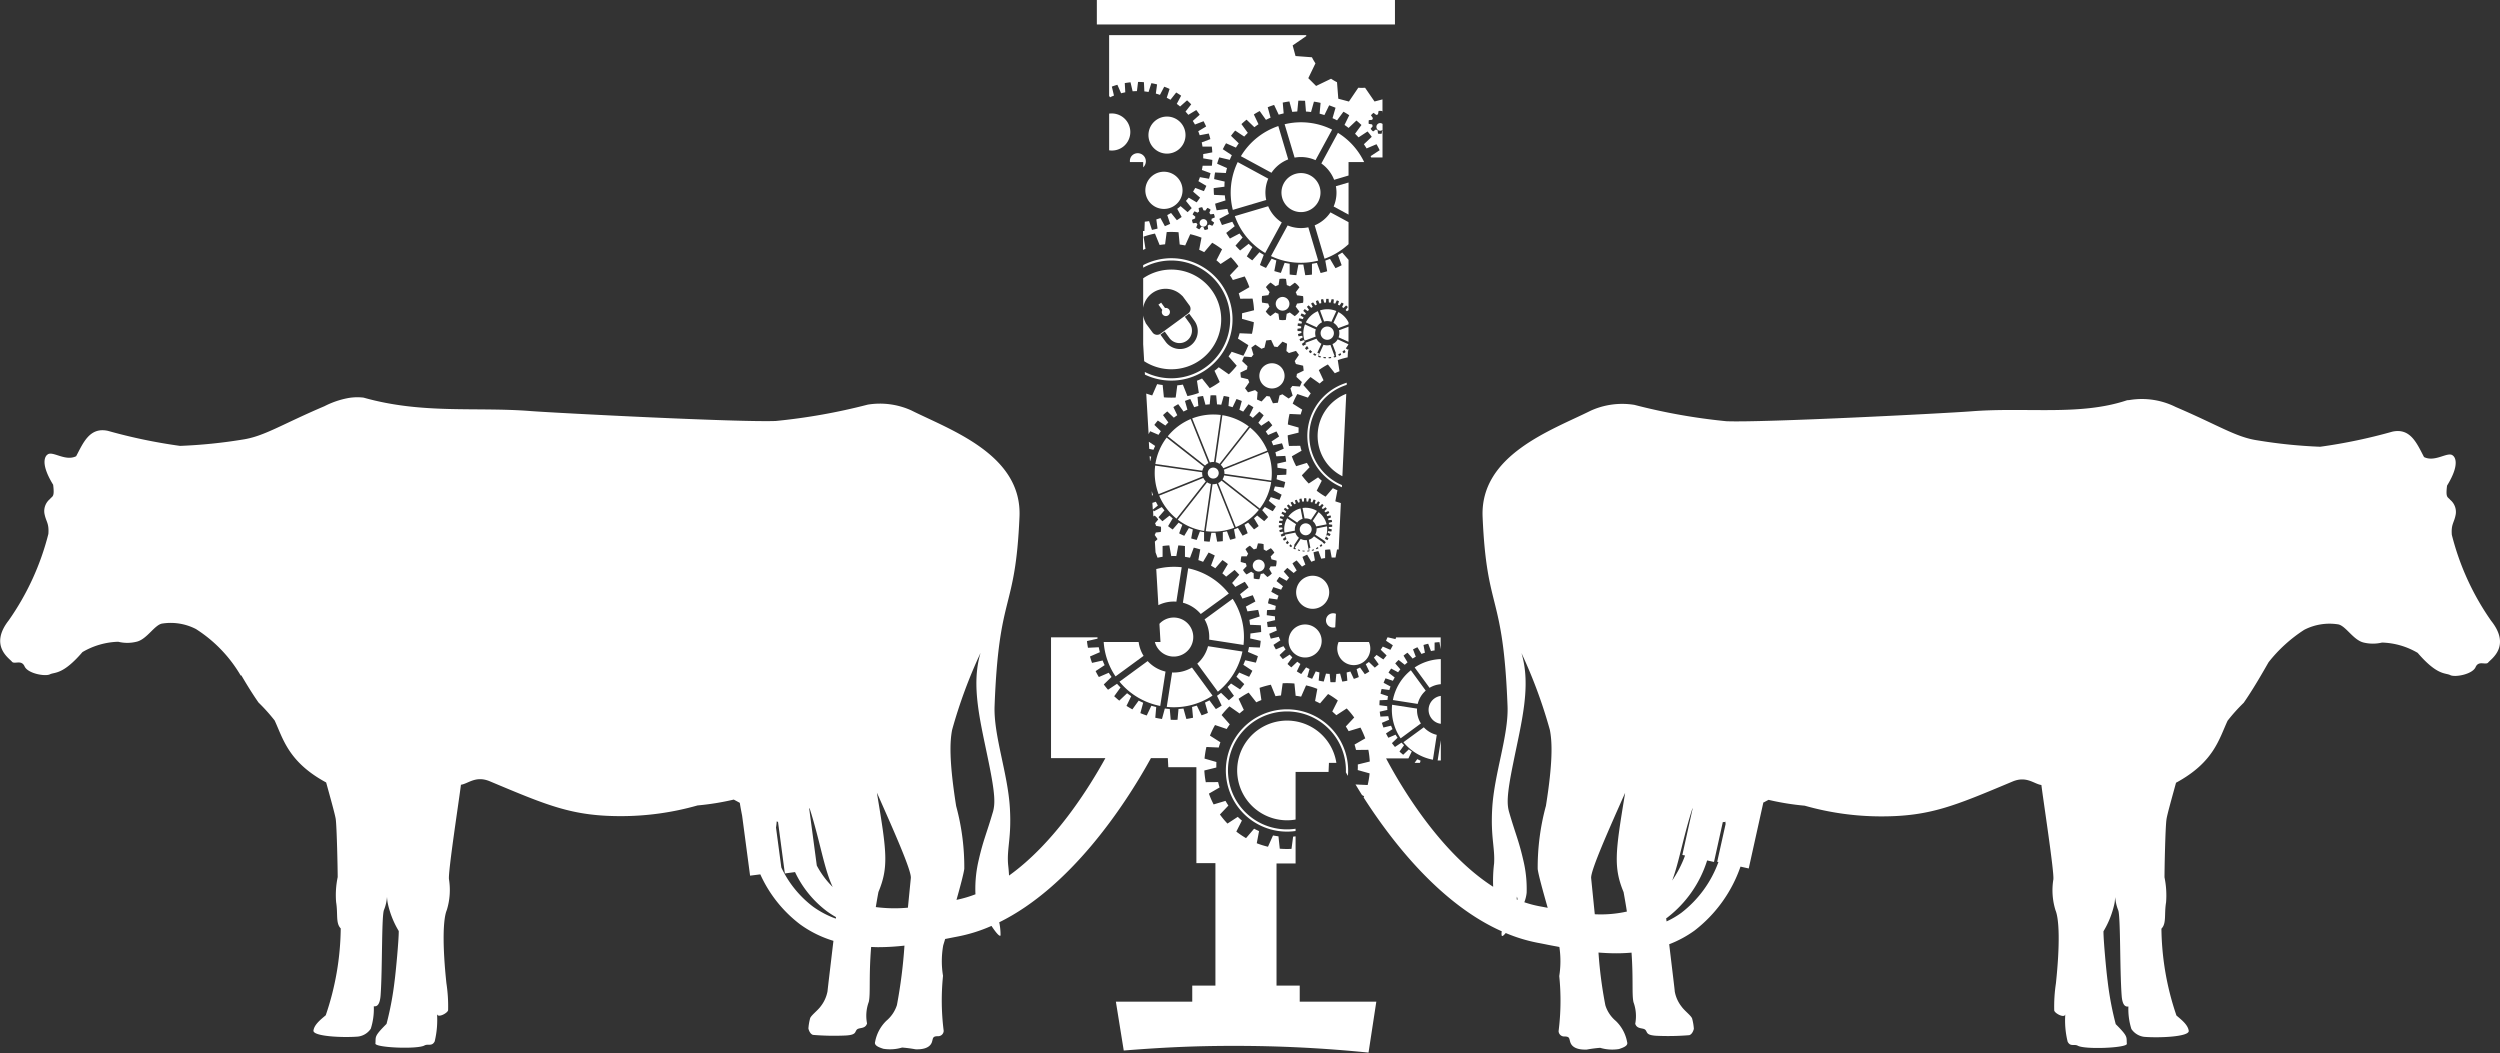 <svg id="logo5" xmlns="http://www.w3.org/2000/svg" width="202.41" height="85.256" viewBox="0 0 202.41 85.256">
  <rect x="0" y="0" width="202.41" height="85.256" fill="#333333" stroke="none"/>
  <g id="Group_61" data-name="Group 61" transform="translate(0 0)">
    <rect id="Rectangle_33" data-name="Rectangle 33" width="24.136" height="1.981" transform="translate(88.805)" fill="#fff"/>
    <path id="Path_856" data-name="Path 856" d="M1135.574,181.006l-.013-.007c-.03.036-.059.071-.083.106l.085.1Z" transform="translate(-1026.409 -152.75)" fill="#fff"/>
    <path id="Path_857" data-name="Path 857" d="M1135.09,180.3l-.874-.4a.9.9,0,0,1-.418.384l.338.9a1.94,1.94,0,0,0,.954-.886" transform="translate(-1025.913 -152.426)" fill="#fff"/>
    <path id="Path_858" data-name="Path 858" d="M1124.891,192.839l-3.569,1.433a.839.839,0,0,1,.042.333l3.8.546a4.788,4.788,0,0,0-.276-2.313" transform="translate(-1022.232 -156.242)" fill="#fff"/>
    <path id="Path_859" data-name="Path 859" d="M1134.1,184.879a4.494,4.494,0,0,0-.392,8.465l0-.176a4.328,4.328,0,0,1,.381-8.112Z" transform="translate(-1025.059 -153.894)" fill="#fff"/>
    <path id="Path_860" data-name="Path 860" d="M1130.545,179.506l.9-.333a.952.952,0,0,1,.013-.584l-.876-.4a1.906,1.906,0,0,0-.035,1.316" transform="translate(-1024.923 -151.921)" fill="#fff"/>
    <path id="Path_861" data-name="Path 861" d="M1131.579,181.111l.4-.875a.971.971,0,0,1-.4-.411l-.9.336a1.959,1.959,0,0,0,.9.95" transform="translate(-1024.992 -152.403)" fill="#fff"/>
    <path id="Path_862" data-name="Path 862" d="M1130.738,177.572l.878.4a.96.96,0,0,1,.43-.408l-.338-.9a1.944,1.944,0,0,0-.969.908" transform="translate(-1025.01 -151.471)" fill="#fff"/>
    <path id="Path_863" data-name="Path 863" d="M1133.49,181.43l-.333-.9a.949.949,0,0,1-.566-.011l-.4.874a1.915,1.915,0,0,0,1.3.042" transform="translate(-1025.438 -152.606)" fill="#fff"/>
    <path id="Path_864" data-name="Path 864" d="M1121.557,200.042l-1.432-3.57a.9.9,0,0,1-.333.047l-.549,3.8a4.78,4.78,0,0,0,2.315-.278" transform="translate(-1021.619 -157.314)" fill="#fff"/>
    <path id="Path_865" data-name="Path 865" d="M1120.266,195.344a.443.443,0,1,0-.7-.546.443.443,0,0,0,.7.546" transform="translate(-1021.687 -156.769)" fill="#fff"/>
    <path id="Path_866" data-name="Path 866" d="M1143.387,219.551l-1.2-1.646a4.073,4.073,0,0,0-1.456,2.41l2.01.314a2.094,2.094,0,0,1,.65-1.078" transform="translate(-1027.957 -163.637)" fill="#fff"/>
    <path id="Path_867" data-name="Path 867" d="M1113.892,197.249a4.747,4.747,0,0,0,1.4,1.863l2.374-3.02a.945.945,0,0,1-.2-.274Z" transform="translate(-1020.04 -157.121)" fill="#fff"/>
    <path id="Path_868" data-name="Path 868" d="M1123.958,198.49l-3.021-2.37a.889.889,0,0,1-.274.2l1.431,3.568a4.7,4.7,0,0,0,1.865-1.4" transform="translate(-1022.038 -157.21)" fill="#fff"/>
    <path id="Path_869" data-name="Path 869" d="M1125.106,196.071l-3.808-.542a.946.946,0,0,1-.129.312l3.018,2.372a4.693,4.693,0,0,0,.919-2.142" transform="translate(-1022.187 -157.036)" fill="#fff"/>
    <path id="Path_870" data-name="Path 870" d="M1118.712,196.451a.867.867,0,0,1-.31-.135l-2.376,3.024a4.727,4.727,0,0,0,2.139.917Z" transform="translate(-1020.67 -157.268)" fill="#fff"/>
    <path id="Path_871" data-name="Path 871" d="M1144.642,225.065a2.069,2.069,0,0,1-1.048-.612l-1.651,1.206a4.086,4.086,0,0,0,2.388,1.42Z" transform="translate(-1028.316 -165.568)" fill="#fff"/>
    <path id="Path_872" data-name="Path 872" d="M1110.733,158.675a.636.636,0,0,0-.2.558h1.071v.427s.006,0,.011-.007a.658.658,0,0,0-.881-.977" transform="translate(-1019.047 -146.114)" fill="#fff"/>
    <path id="Path_873" data-name="Path 873" d="M1141.323,224.586l1.642-1.208a2.048,2.048,0,0,1-.313-1.2l-2.019-.312a4.125,4.125,0,0,0,.69,2.717" transform="translate(-1027.923 -164.806)" fill="#fff"/>
    <path id="Path_874" data-name="Path 874" d="M1143.657,228.41l.053-.173c-.093-.039-.18-.079-.27-.125l-.216.3Z" transform="translate(-1028.693 -166.648)" fill="#fff"/>
    <path id="Path_875" data-name="Path 875" d="M1115.161,156.931a1.5,1.5,0,1,0-2.121-.119,1.5,1.5,0,0,0,2.121.119" transform="translate(-1019.676 -144.876)" fill="#fff"/>
    <path id="Path_876" data-name="Path 876" d="M1112.688,163.162a1.506,1.506,0,1,0,.116-2.126,1.506,1.506,0,0,0-.116,2.126" transform="translate(-1019.572 -146.747)" fill="#fff"/>
    <path id="Path_877" data-name="Path 877" d="M1145.35,216.623a4.044,4.044,0,0,0-2.117.678l1.205,1.647a2.049,2.049,0,0,1,.912-.293Z" transform="translate(-1028.696 -163.259)" fill="#fff"/>
    <path id="Path_878" data-name="Path 878" d="M1139.044,155.081a.309.309,0,0,0-.186.394.3.3,0,0,0,.39.19.364.364,0,0,0,.09-.054v-.477a.313.313,0,0,0-.293-.054" transform="translate(-1027.4 -145.099)" fill="#fff"/>
    <path id="Path_879" data-name="Path 879" d="M1135.134,164.486v-2.6l-1.025.3a2.828,2.828,0,0,1-.183,1.643Z" transform="translate(-1025.95 -147.11)" fill="#fff"/>
    <path id="Path_880" data-name="Path 880" d="M1135.3,179.671v-1.222l-.771.288a.946.946,0,0,1-.032.573Z" transform="translate(-1026.12 -151.997)" fill="#fff"/>
    <path id="Path_881" data-name="Path 881" d="M1132.791,191.727a3.672,3.672,0,0,0,1.3,1.1l.314-6.673a3.529,3.529,0,0,0-.812.448,3.668,3.668,0,0,0-.8,5.126" transform="translate(-1025.407 -154.27)" fill="#fff"/>
    <path id="Path_882" data-name="Path 882" d="M1145.823,220.85a1.138,1.138,0,0,0-.764,1.808,1.11,1.11,0,0,0,.764.449Z" transform="translate(-1029.169 -164.506)" fill="#fff"/>
    <path id="Path_883" data-name="Path 883" d="M1146.129,225.943l-.257,1.637c.085.006.171,0,.257,0Z" transform="translate(-1029.474 -166.008)" fill="#fff"/>
    <path id="Path_884" data-name="Path 884" d="M1134.6,215.976a1.337,1.337,0,0,0,2.31-1.316h-2.458a1.353,1.353,0,0,0,.148,1.316" transform="translate(-1026.075 -162.679)" fill="#fff"/>
    <path id="Path_885" data-name="Path 885" d="M1133.8,212.491l.054-1.09a.58.58,0,1,0-.054,1.09" transform="translate(-1025.693 -161.705)" fill="#fff"/>
    <path id="Path_886" data-name="Path 886" d="M1132.043,207.6a1.339,1.339,0,1,0-.292,1.869,1.34,1.34,0,0,0,.292-1.869" transform="translate(-1024.681 -160.435)" fill="#fff"/>
    <path id="Path_887" data-name="Path 887" d="M1129.3,212.9a1.339,1.339,0,1,0,1.876.288,1.349,1.349,0,0,0-1.876-.288" transform="translate(-1024.426 -162.083)" fill="#fff"/>
    <path id="Path_888" data-name="Path 888" d="M1130.557,169.67l-.8-2.7a2.856,2.856,0,0,1-1.676-.15l-1.346,2.482a5.676,5.676,0,0,0,3.82.366" transform="translate(-1023.83 -148.567)" fill="#fff"/>
    <path id="Path_889" data-name="Path 889" d="M1132.359,176.536l.335.9a.994.994,0,0,1,.59.024l.4-.872a1.9,1.9,0,0,0-1.323-.05" transform="translate(-1025.488 -151.405)" fill="#fff"/>
    <path id="Path_890" data-name="Path 890" d="M1125.04,168.4l1.342-2.474a2.859,2.859,0,0,1-1.1-1.311l-2.7.8a5.65,5.65,0,0,0,2.458,2.985" transform="translate(-1022.604 -147.917)" fill="#fff"/>
    <path id="Path_891" data-name="Path 891" d="M1134.718,158.548h1.263a5.631,5.631,0,0,0-2.122-2.365l-1.342,2.48a2.916,2.916,0,0,1,1.034,1.324l1.167-.347Z" transform="translate(-1025.535 -145.429)" fill="#fff"/>
    <path id="Path_892" data-name="Path 892" d="M1135.127,177.6a1.926,1.926,0,0,0-.823-.837l-.4.873a.988.988,0,0,1,.393.429l.83-.307Z" transform="translate(-1025.944 -151.499)" fill="#fff"/>
    <path id="Path_893" data-name="Path 893" d="M1132.78,178.462a.538.538,0,1,0,.693.314.535.535,0,0,0-.693-.314" transform="translate(-1025.51 -151.991)" fill="#fff"/>
    <path id="Path_894" data-name="Path 894" d="M1134.492,167.894v-1.786l-1.464-.792a2.86,2.86,0,0,1-1.278,1.051l.8,2.705a5.75,5.75,0,0,0,1.941-1.178" transform="translate(-1025.309 -148.123)" fill="#fff"/>
    <path id="Path_895" data-name="Path 895" d="M1128.3,155.135l.807,2.7a2.87,2.87,0,0,1,1.694.206l1.344-2.474a5.646,5.646,0,0,0-3.845-.435" transform="translate(-1024.291 -145.073)" fill="#fff"/>
    <path id="Path_896" data-name="Path 896" d="M1128.123,161.64a1.58,1.58,0,1,0,2.138-.649,1.58,1.58,0,0,0-2.138.649" transform="translate(-1024.184 -146.792)" fill="#fff"/>
    <path id="Path_897" data-name="Path 897" d="M1122.282,163.41l2.7-.8a2.857,2.857,0,0,1,.166-1.727l-2.475-1.342a5.7,5.7,0,0,0-.394,3.873" transform="translate(-1022.464 -146.418)" fill="#fff"/>
    <path id="Path_898" data-name="Path 898" d="M1123.277,157.848l2.476,1.342a2.888,2.888,0,0,1,1.354-1.083l-.8-2.7a5.653,5.653,0,0,0-3.029,2.439" transform="translate(-1022.809 -145.201)" fill="#fff"/>
    <path id="Path_899" data-name="Path 899" d="M1112.737,192.236l.34.076c.041-.1.086-.208.137-.314l-.51-.337Z" transform="translate(-1019.69 -155.895)" fill="#fff"/>
    <path id="Path_900" data-name="Path 900" d="M1129.939,202.821l-.481.718a1.761,1.761,0,0,0,1.144.222l-.162-.845a.857.857,0,0,1-.5-.1" transform="translate(-1024.632 -159.187)" fill="#fff"/>
    <path id="Path_901" data-name="Path 901" d="M1129.174,202.092l-.848.17a1.758,1.758,0,0,0,.662.97l.478-.718a.871.871,0,0,1-.292-.422" transform="translate(-1024.298 -158.972)" fill="#fff"/>
    <path id="Path_902" data-name="Path 902" d="M1130.614,201.987a.489.489,0,0,0,.379-.569.483.483,0,1,0-.379.569" transform="translate(-1024.803 -158.659)" fill="#fff"/>
    <path id="Path_903" data-name="Path 903" d="M1125.823,182.838a1.021,1.021,0,1,0,1.421.222,1.023,1.023,0,0,0-1.421-.222" transform="translate(-1023.438 -153.234)" fill="#fff"/>
    <path id="Path_904" data-name="Path 904" d="M1131.076,202.8l.165.843a1.713,1.713,0,0,0,.972-.642l-.716-.481a.859.859,0,0,1-.421.279" transform="translate(-1025.11 -159.097)" fill="#fff"/>
    <path id="Path_905" data-name="Path 905" d="M1108.147,153.973v2.971a1.486,1.486,0,0,0,1.214-.359,1.506,1.506,0,0,0-1.214-2.612" transform="translate(-1018.346 -144.773)" fill="#fff"/>
    <path id="Path_906" data-name="Path 906" d="M1117.253,179.537a4.951,4.951,0,0,0-5.2-8.394v.207a4.767,4.767,0,1,1,.133,8.445l.01.214a4.947,4.947,0,0,0,5.058-.472" transform="translate(-1019.498 -149.678)" fill="#fff"/>
    <path id="Path_907" data-name="Path 907" d="M1118.662,166.152a.315.315,0,0,0-.07.431.309.309,0,0,0,.43.062.306.306,0,0,0,.073-.43.315.315,0,0,0-.432-.063" transform="translate(-1021.41 -148.352)" fill="#fff"/>
    <path id="Path_908" data-name="Path 908" d="M1128.032,176.1a.552.552,0,0,0,.317-.715.555.555,0,1,0-.317.715" transform="translate(-1023.988 -150.986)" fill="#fff"/>
    <path id="Path_909" data-name="Path 909" d="M1125,205.211a.483.483,0,1,0,.59.345.485.485,0,0,0-.59-.345" transform="translate(-1023.211 -159.887)" fill="#fff"/>
    <path id="Path_910" data-name="Path 910" d="M1131.431,227.774a4.951,4.951,0,1,0-4.238,4.465v-.184a4.774,4.774,0,1,1,4.074-4.569c.051.094.108.194.164.288" transform="translate(-1022.299 -164.957)" fill="#fff"/>
    <path id="Path_911" data-name="Path 911" d="M1113.146,199.186l.41-.328c-.061-.1-.114-.2-.165-.307l-.28.09Z" transform="translate(-1019.81 -157.927)" fill="#fff"/>
    <path id="Path_912" data-name="Path 912" d="M1124.5,224.462a4.036,4.036,0,0,0,3.077,7.233v-3.856h2.668l.033-.736h.6a4.04,4.04,0,0,0-6.377-2.641" transform="translate(-1022.681 -165.341)" fill="#fff"/>
    <path id="Path_913" data-name="Path 913" d="M1129.88,200.164l-.164-.847a1.767,1.767,0,0,0-.99.662l.714.48a.893.893,0,0,1,.44-.3" transform="translate(-1024.417 -158.153)" fill="#fff"/>
    <path id="Path_914" data-name="Path 914" d="M1129.212,200.928l-.72-.479a1.746,1.746,0,0,0-.218,1.17l.845-.171a.868.868,0,0,1,.093-.519" transform="translate(-1024.276 -158.487)" fill="#fff"/>
    <path id="Path_915" data-name="Path 915" d="M1131.042,200.218l.48-.718a1.764,1.764,0,0,0-1.168-.239l.168.85a.837.837,0,0,1,.52.107" transform="translate(-1024.897 -158.132)" fill="#fff"/>
    <path id="Path_916" data-name="Path 916" d="M1131.8,200.9l.847-.168a1.715,1.715,0,0,0-.651-.988l-.479.716a.862.862,0,0,1,.283.44" transform="translate(-1025.24 -158.279)" fill="#fff"/>
    <path id="Path_917" data-name="Path 917" d="M1131.808,202.043l.715.477a1.728,1.728,0,0,0,.242-1.145l-.846.167a.871.871,0,0,1-.111.5" transform="translate(-1025.326 -158.76)" fill="#fff"/>
    <path id="Path_918" data-name="Path 918" d="M1115.617,206.058a5.788,5.788,0,0,0-2.061.146l.171,2.924a2.806,2.806,0,0,1,1.458-.283Z" transform="translate(-1019.941 -160.132)" fill="#fff"/>
    <path id="Path_919" data-name="Path 919" d="M1115.195,217.994l-.433,2.782a5.64,5.64,0,0,0,3.707-.914l-1.666-2.272a2.877,2.877,0,0,1-1.608.4" transform="translate(-1020.297 -163.544)" fill="#fff"/>
    <path id="Path_920" data-name="Path 920" d="M1121.924,215.571l-2.788-.432a2.8,2.8,0,0,1-.869,1.411l1.668,2.274a5.665,5.665,0,0,0,1.989-3.254" transform="translate(-1021.331 -162.821)" fill="#fff"/>
    <path id="Path_921" data-name="Path 921" d="M1117.046,206.194l-.429,2.786a2.866,2.866,0,0,1,1.445.914l2.272-1.657a5.64,5.64,0,0,0-3.287-2.042" transform="translate(-1020.844 -160.182)" fill="#fff"/>
    <path id="Path_922" data-name="Path 922" d="M1113.695,196.71l3.569-1.433a.862.862,0,0,1-.041-.34l-3.806-.54a4.79,4.79,0,0,0,.278,2.312" transform="translate(-1019.889 -156.702)" fill="#fff"/>
    <path id="Path_923" data-name="Path 923" d="M1113.656,214.367a1.58,1.58,0,1,0,.331-2.208,1.349,1.349,0,0,0-.219.2l.086,1.472h-.453a1.535,1.535,0,0,0,.255.536" transform="translate(-1019.896 -161.85)" fill="#fff"/>
    <path id="Path_924" data-name="Path 924" d="M1121.382,209.7l-2.276,1.665a2.877,2.877,0,0,1,.371,1.639l2.781.43a5.685,5.685,0,0,0-.876-3.734" transform="translate(-1021.579 -161.217)" fill="#fff"/>
    <path id="Path_925" data-name="Path 925" d="M1113.458,193.319l3.8.544a1.147,1.147,0,0,1,.135-.314l-3.022-2.367a4.718,4.718,0,0,0-.916,2.138" transform="translate(-1019.912 -155.753)" fill="#fff"/>
    <path id="Path_926" data-name="Path 926" d="M1117.683,188.849l1.435,3.564a.892.892,0,0,1,.334-.037l.544-3.808a4.8,4.8,0,0,0-2.313.281" transform="translate(-1021.159 -154.971)" fill="#fff"/>
    <path id="Path_927" data-name="Path 927" d="M1120.378,192.416a.832.832,0,0,1,.312.137l2.373-3.028a4.769,4.769,0,0,0-2.141-.914Z" transform="translate(-1021.954 -154.995)" fill="#fff"/>
    <path id="Path_928" data-name="Path 928" d="M1114.873,190.445l3.022,2.375a.9.9,0,0,1,.273-.2l-1.435-3.568a4.741,4.741,0,0,0-1.86,1.4" transform="translate(-1020.33 -155.124)" fill="#fff"/>
    <path id="Path_929" data-name="Path 929" d="M1107.521,214.66a5.634,5.634,0,0,0,.959,2.783l2.271-1.663a2.8,2.8,0,0,1-.4-1.12Z" transform="translate(-1018.161 -162.679)" fill="#fff"/>
    <path id="Path_930" data-name="Path 930" d="M1112.812,176.979l-.521-.707a.376.376,0,0,1-.061-.131,1.827,1.827,0,0,1-.176-.536v2.327l.08,1.375a4.036,4.036,0,1,0-.08-6.713v2.391a1.833,1.833,0,0,1,.724-1.184,1.853,1.853,0,0,1,2.4.18.506.506,0,0,1,.1.1l.522.711a.463.463,0,0,1-.1.646l-2.243,1.642a.459.459,0,0,1-.645-.1m.989-.074c.015.03.357.493.376.522a1.012,1.012,0,1,0,1.631-1.2c-.019-.028-.356-.494-.378-.516l.346-.255c.026.026.362.489.381.518a1.442,1.442,0,1,1-2.326,1.7c-.02-.025-.357-.488-.379-.517Z" transform="translate(-1019.498 -150.062)" fill="#fff"/>
    <path id="Path_931" data-name="Path 931" d="M1114.14,176.637a.33.33,0,1,0,.2-.517l-.316-.434-.22.162.317.429a.337.337,0,0,0,.018.36" transform="translate(-1020.014 -151.182)" fill="#fff"/>
    <path id="Path_932" data-name="Path 932" d="M1120.961,193.046a.913.913,0,0,1,.209.276l3.565-1.433a4.731,4.731,0,0,0-1.4-1.863Z" transform="translate(-1022.126 -155.412)" fill="#fff"/>
    <path id="Path_933" data-name="Path 933" d="M1109.333,218.516a5.678,5.678,0,0,0,3.3,1.966l.429-2.783a2.824,2.824,0,0,1-1.447-.85Z" transform="translate(-1018.696 -163.326)" fill="#fff"/>
    <path id="Path_934" data-name="Path 934" d="M1113.055,197.692l.082-.04c-.033-.1-.07-.207-.1-.312Z" transform="translate(-1019.788 -157.57)" fill="#fff"/>
    <path id="Path_935" data-name="Path 935" d="M1112.844,193.7c.022-.116.051-.227.076-.336l-.124-.054.029.389Z" transform="translate(-1019.717 -156.381)" fill="#fff"/>
    <path id="Path_936" data-name="Path 936" d="M1182.488,192.427a21.1,21.1,0,0,1-3.21-7c-.066-.9.2-.963.319-1.672a1.268,1.268,0,0,0-.447-1.156c-.195-.256-.389-.124-.257-1.153,1.222-1.991.469-2.434.469-2.434-.389-.362-1.435.572-2.334.121-.577-1.092-1.091-2.378-2.565-2.056a43.186,43.186,0,0,1-5.844,1.222,40.592,40.592,0,0,1-5.075-.518c-1.739-.254-3.149-1.216-6.618-2.7a6.129,6.129,0,0,0-3.8-.555.536.536,0,0,0-.159.014c-3.812,1.272-8.115.537-12.614.892-2.174.166-16.852.921-19.81.8a48.31,48.31,0,0,1-7.445-1.324,6.167,6.167,0,0,0-3.551.477c-3.174,1.583-8.96,3.579-8.74,8.6.338,7.808,1.664,5.971,2.019,15.318.089,2.4-1.089,5.479-1.244,8.318-.128,2.294.235,3.16.154,4.424a11.562,11.562,0,0,0-.074,1.88c-4.312-2.763-7.483-8.152-8.67-10.395h1.81l.27-.56a2.494,2.494,0,0,1-.238-.172l-.458.439c-.1-.08-.2-.168-.3-.258l.372-.515c-.07-.068-.14-.14-.206-.211l-.531.352c-.085-.1-.168-.206-.247-.309l.458-.439c-.058-.086-.112-.163-.162-.247l-.584.25c-.07-.116-.13-.231-.192-.349l.529-.35c-.042-.093-.08-.182-.121-.276l-.615.146c-.044-.127-.087-.252-.126-.378l.584-.25c-.025-.1-.047-.195-.066-.29l-.637.035c-.02-.135-.038-.267-.054-.4l.62-.142c-.009-.1-.014-.2-.014-.3l-.63-.082c0-.132.008-.264.016-.4l.634-.029c.008-.1.027-.2.042-.3l-.6-.2a3.4,3.4,0,0,1,.084-.386l.628.085c.027-.1.061-.194.093-.284l-.56-.3c.047-.121.1-.243.153-.363l.6.2c.044-.09.1-.18.145-.268l-.5-.393c.066-.113.141-.223.215-.329l.558.3c.063-.082.123-.157.186-.235l-.414-.479c.086-.1.176-.192.272-.283l.5.394c.068-.066.147-.132.224-.2l-.325-.544c.038-.031.08-.061.123-.1a2.011,2.011,0,0,1,.2-.135l.417.475a2.744,2.744,0,0,1,.252-.154l-.224-.592c.121-.063.238-.123.357-.172l.328.544a2.128,2.128,0,0,1,.278-.1l-.116-.628q.194-.06.381-.1l.226.594a2.022,2.022,0,0,1,.293-.052v-.637a3.944,3.944,0,0,1,.393-.034l.1.568v-.95H1093.8c-.018.047-.03.092-.044.135l-.586-.135h-.071c-.035.09-.075.18-.111.268l.551.365c-.061.125-.13.252-.2.371l-.614-.264c-.054.085-.112.171-.169.254l.479.465c-.087.111-.173.214-.264.324l-.553-.367c-.069.074-.138.147-.212.218l.39.541c-.1.1-.21.185-.318.271l-.48-.458c-.032.023-.063.049-.1.073-.048.036-.1.071-.153.1l.288.6c-.118.077-.237.147-.362.217l-.39-.544c-.087.048-.182.089-.274.135l.175.64a3.99,3.99,0,0,1-.4.148l-.283-.6c-.1.03-.2.055-.3.081l.057.664a3.987,3.987,0,0,1-.413.073l-.174-.647a2.706,2.706,0,0,1-.306.03l-.062.662a3.74,3.74,0,0,1-.417,0l-.058-.666c-.1-.006-.206-.013-.3-.026l-.182.643c-.137-.02-.273-.047-.41-.079l.063-.66c-.1-.024-.2-.053-.3-.083l-.293.6c-.126-.044-.26-.1-.389-.15l.178-.642a3.049,3.049,0,0,1-.278-.133l-.394.54c-.121-.07-.242-.14-.357-.216l.291-.6c-.083-.056-.168-.116-.25-.182l-.486.458c-.107-.086-.21-.18-.309-.275l.391-.536c-.073-.073-.145-.148-.214-.223l-.556.364c-.093-.106-.178-.214-.262-.327l.486-.457c-.059-.086-.118-.172-.171-.262l-.616.262c-.068-.123-.134-.244-.194-.369l.558-.364a3.02,3.02,0,0,1-.125-.288l-.65.149c-.049-.133-.086-.261-.123-.395l.611-.262a2.955,2.955,0,0,1-.07-.307l-.666.03c-.024-.14-.039-.274-.054-.413l.653-.149a2.941,2.941,0,0,1-.015-.308l-.66-.094c0-.136.01-.278.022-.416l.663-.025c.011-.105.025-.207.043-.312l-.631-.209c.024-.135.058-.269.092-.405l.662.092c.026-.1.061-.2.1-.3l-.585-.318a3.333,3.333,0,0,1,.166-.381l.631.209c.047-.1.094-.189.148-.276l-.52-.42a3.648,3.648,0,0,1,.234-.343l.584.318c.064-.082.126-.166.2-.247l-.436-.5c.092-.1.188-.2.29-.3l.517.419a3.093,3.093,0,0,1,.24-.207l-.342-.572c.046-.033.088-.069.13-.1.07-.047.137-.1.209-.142l.433.5c.093-.057.183-.11.273-.159l-.235-.625c.126-.064.25-.126.379-.18l.34.573c.1-.041.194-.078.291-.109l-.115-.657a3.666,3.666,0,0,1,.4-.1l.226.622a2.9,2.9,0,0,1,.313-.053l0-.668a3.105,3.105,0,0,1,.412-.032l.119.654c.1,0,.209,0,.312,0l.122-.656.133.011.176-3.764c-.151-.048-.3-.087-.447-.143l.171-.892c-.125-.054-.251-.109-.369-.173l-.592.69a5.982,5.982,0,0,1-.719-.482l.413-.81c-.1-.084-.207-.178-.3-.272l-.756.5a6.331,6.331,0,0,1-.538-.632c0-.008-.013-.022-.021-.034l.627-.656c-.08-.117-.148-.231-.216-.35l-.869.268a5.7,5.7,0,0,1-.352-.8l.788-.452a3.452,3.452,0,0,1-.109-.4l-.909.013a6.647,6.647,0,0,1-.106-.86l.884-.219c-.006-.137,0-.275,0-.411l-.871-.247a5.873,5.873,0,0,1,.138-.855l.9.042c.037-.13.08-.262.125-.391l-.77-.485a6.459,6.459,0,0,1,.375-.778l.859.292c.071-.118.147-.231.227-.34l-.6-.682a5.965,5.965,0,0,1,.582-.645l.74.526c.1-.091.2-.18.314-.264l-.383-.823a5.973,5.973,0,0,1,.735-.457l.562.712c.126-.063.252-.112.378-.164l-.14-.9a6.647,6.647,0,0,1,.8-.224l.03-.61-.009.012-.235-.188a1.2,1.2,0,0,1-.1.092l.151.26c-.05.036-.1.074-.151.106l-.2-.224c-.037.022-.076.049-.114.071l.1.275a1.339,1.339,0,0,1-.168.085l-.152-.257c-.02.006-.035.015-.05.018s-.051.019-.078.03l.051.295a1.155,1.155,0,0,1-.181.044l-.1-.276c-.044.006-.089.016-.133.025v.3a1.227,1.227,0,0,1-.192.019l-.052-.293h-.136l-.052.293c-.068,0-.128-.011-.186-.019v-.3c-.05-.006-.094-.014-.135-.022l-.107.277a1.66,1.66,0,0,1-.183-.049l.054-.293c-.043-.014-.083-.032-.131-.051l-.152.257a1.719,1.719,0,0,1-.17-.084l.108-.277c-.04-.023-.078-.047-.118-.072l-.2.226c-.053-.036-.1-.075-.151-.112l.152-.256a1.013,1.013,0,0,1-.1-.09l-.237.188c-.042-.047-.09-.09-.128-.137l.2-.223c-.03-.037-.061-.073-.09-.112l-.264.141c-.036-.046-.066-.1-.1-.154l.235-.186a.74.74,0,0,1-.065-.123l-.284.09c-.029-.054-.051-.111-.077-.166l.266-.142c-.017-.044-.032-.09-.047-.136l-.3.042c-.014-.065-.032-.123-.039-.182l.283-.092c-.009-.048-.012-.094-.018-.14l-.3-.013c-.006-.06-.006-.123-.01-.184l.3-.043c0-.046,0-.092.005-.141l-.293-.061c.006-.064.018-.128.026-.188l.3.015a.926.926,0,0,1,.027-.14l-.271-.118c.016-.055.036-.116.058-.175l.289.07a1.179,1.179,0,0,1,.057-.131l-.248-.165a.881.881,0,0,1,.089-.163l.273.119a1.138,1.138,0,0,1,.078-.119l-.218-.208a1.859,1.859,0,0,1,.118-.145l.247.164c.031-.035.066-.068.1-.1l-.171-.244c.047-.042.093-.085.141-.123l.216.209a1.042,1.042,0,0,1,.116-.084l-.133-.269c.053-.03.1-.063.159-.094l.179.24c.041-.017.083-.037.124-.057l-.075-.288c.022-.013.047-.018.068-.029s.072-.025.106-.036l.125.268a1.133,1.133,0,0,1,.137-.034l-.022-.3.179-.03.078.29c.05-.006.1-.008.145-.01l.023-.3h.188l.026.3c.046,0,.092,0,.14.008l.082-.286c.061.009.123.02.18.031l-.027.3c.046.014.09.023.137.037l.131-.269c.06.018.116.046.173.068l-.084.287c.047.02.088.04.13.063l.173-.24a1.815,1.815,0,0,1,.159.094l-.128.266a1.357,1.357,0,0,1,.111.085l.216-.205a1.3,1.3,0,0,1,.14.121l-.176.243.1.1.135-.09v-4.071l-.511-.591c-.114.072-.23.142-.348.206l.3.82a5.436,5.436,0,0,1-.5.239l-.444-.756c-.123.05-.252.1-.38.142l.153.864c-.175.056-.351.1-.532.144l-.3-.822c-.134.026-.269.05-.4.072l0,.876c-.183.026-.362.038-.544.047l-.155-.864a3.881,3.881,0,0,1-.4,0l-.162.864c-.18-.011-.364-.026-.544-.053l0-.874c-.134-.021-.268-.043-.407-.075l-.306.818c-.176-.041-.353-.093-.53-.147l.164-.864a3.6,3.6,0,0,1-.382-.142l-.455.752c-.168-.076-.332-.152-.492-.239l.31-.821c-.121-.069-.235-.136-.348-.213l-.58.659c-.156-.1-.3-.213-.445-.324l.452-.747c-.1-.087-.207-.18-.3-.271l-.692.543c-.128-.129-.254-.263-.376-.394l.58-.661c-.09-.1-.172-.214-.255-.319l-.776.408c-.1-.148-.2-.3-.3-.456l.689-.544c-.071-.118-.135-.239-.193-.361l-.838.266c-.076-.164-.147-.333-.214-.5l.775-.407c-.049-.135-.085-.266-.124-.4l-.867.113c-.05-.176-.091-.352-.126-.534l.841-.266a3.125,3.125,0,0,1-.054-.408l-.878-.041c-.016-.183-.023-.368-.023-.546l.87-.115c0-.137,0-.276.018-.414l-.852-.2a5.006,5.006,0,0,1,.075-.538l.874.044c.025-.138.057-.27.092-.4l-.8-.352c.053-.173.106-.343.174-.514l.85.2c.05-.126.106-.254.167-.376l-.733-.486c.037-.063.069-.128.1-.192.052-.1.106-.194.164-.288l.8.352c.074-.121.149-.237.23-.346l-.63-.611c.109-.145.221-.288.341-.423l.729.486c.1-.1.189-.2.293-.3l-.517-.711c.134-.126.272-.245.414-.359l.632.611c.112-.081.222-.164.336-.24l-.376-.792c.154-.1.31-.19.472-.278l.508.716c.121-.064.25-.124.374-.178l-.232-.844c.169-.07.344-.132.517-.188l.374.79c.132-.039.264-.07.4-.105l-.074-.874c.178-.037.357-.07.538-.092l.23.844c.138-.013.271-.025.409-.032l.084-.874c.182,0,.362,0,.546.008l.074.872c.136.006.273.02.41.036l.234-.838a5.343,5.343,0,0,1,.539.1l-.082.872c.129.035.264.073.392.113l.384-.79c.169.066.339.126.516.2l-.244.844c.125.054.247.111.366.176l.519-.7q.243.134.469.284l-.384.788c.114.075.219.157.329.241l.636-.6c.139.116.276.238.407.362l-.519.709c.1.094.19.192.284.292l.729-.478c.119.14.233.283.34.434l-.637.6c.075.111.15.228.22.34l.8-.34a5.254,5.254,0,0,1,.256.486l-.73.479c.015.037.029.073.044.109h.918v-2.206a.039.039,0,0,1-.024.008l-.044.272a.879.879,0,0,1-.3-.008l-.03-.276a.4.4,0,0,1-.135-.059l-.228.161a.943.943,0,0,1-.2-.214l.17-.216-.034-.082a.226.226,0,0,1-.016-.059l-.276-.045a.9.9,0,0,1,.01-.3l.273-.025a.985.985,0,0,1,.059-.138l-.16-.226a.9.9,0,0,1,.214-.2l.22.173a.239.239,0,0,1,.078-.033c.022-.006.038-.017.058-.021l.046-.272a1.04,1.04,0,0,1,.3.007l.016.161v-1.106l-.644.17-.766-1.113.008,0a4.1,4.1,0,0,1-.558,0h0l-.756,1.117-.861-.228-.105-1.337a4.734,4.734,0,0,1-.482-.281l-1.21.584-.632-.63.579-1.2a4.633,4.633,0,0,1-.284-.492l-1.329-.1-.232-.86,1.1-.754c0-.025,0-.05,0-.078h-15.96v4.919l.075.114c.1-.049.211-.1.317-.138l-.172-.728c.149-.057.3-.106.45-.147l.3.687c.114-.032.226-.051.338-.08l-.041-.744c.156-.027.314-.048.465-.066l.17.73c.119-.008.231-.014.349-.016l.092-.742c.162,0,.313.008.474.02l.036.747c.116.011.228.029.34.046l.226-.712a4.221,4.221,0,0,1,.463.1l-.1.741c.111.032.223.065.333.105l.346-.661c.15.055.3.115.435.182l-.23.712c.1.054.2.109.3.163l.465-.588c.134.08.269.166.4.259l-.355.663c.092.064.183.139.27.212l.564-.5c.111.1.226.21.337.324l-.463.588.092.1c.045.054.089.109.139.161l.64-.386c.1.124.189.252.279.38l-.562.5c.061.1.123.192.176.293l.7-.268c.071.141.142.282.206.425l-.64.386c.044.1.082.214.118.324l.737-.139c.047.149.092.3.128.454l-.7.265c.026.11.044.226.062.338l.752,0c.021.159.034.314.04.47l-.733.136c0,.114,0,.233,0,.348l.74.126c-.01.158-.021.312-.04.47h-.745c-.019.115-.04.228-.063.345l.7.258c-.039.152-.075.3-.122.453l-.737-.13c-.036.108-.075.218-.123.326l.645.378c-.061.144-.128.288-.2.428l-.7-.262c-.056.1-.116.2-.176.3l.568.489c-.09.128-.182.26-.278.383l-.642-.384c-.074.091-.153.183-.225.266l.467.582c-.109.116-.223.219-.333.329l-.571-.49a2.95,2.95,0,0,1-.27.219l.361.659c-.131.092-.261.18-.388.262l-.472-.587a3.236,3.236,0,0,1-.308.171l.238.712c-.144.063-.288.13-.429.187l-.361-.658c-.107.042-.221.075-.333.111l.1.742c-.151.041-.3.076-.453.108l-.232-.712c-.115.018-.233.035-.35.046l-.028.752c-.036,0-.074,0-.114,0v1.535a1.145,1.145,0,0,1,.2-.082l-.155-.992a7.091,7.091,0,0,1,.923-.252l.376.924c.148-.023.294-.04.443-.054l.13-.991a7.5,7.5,0,0,1,.959.014l.094.994c.154.023.3.044.445.076l.41-.912a6.377,6.377,0,0,1,.91.281l-.188.981c.138.06.279.125.405.194l.649-.763a6.708,6.708,0,0,1,.8.532l-.457.89a3.923,3.923,0,0,1,.336.3l.837-.55a6.621,6.621,0,0,1,.585.7.161.161,0,0,0,.024.032l-.688.729a4.06,4.06,0,0,1,.236.384l.96-.29a7,7,0,0,1,.38.87l-.864.5c.048.142.086.287.122.435l1-.009a6.581,6.581,0,0,1,.118.941l-.971.245c0,.147,0,.3-.007.449l.961.273a6.511,6.511,0,0,1-.153.94l-1-.044c-.035.143-.085.288-.135.431l.845.534a6.779,6.779,0,0,1-.406.857l-.948-.322c-.076.128-.164.252-.25.374l.661.752a6.127,6.127,0,0,1-.639.7l-.817-.573a4.355,4.355,0,0,1-.344.286l.424.909a6.722,6.722,0,0,1-.808.5l-.624-.784a4.275,4.275,0,0,1-.412.18l.152.988a6.157,6.157,0,0,1-.922.257l-.37-.931a4.05,4.05,0,0,1-.453.058l-.129.99a7.554,7.554,0,0,1-.954-.016l-.1-1c-.15-.017-.3-.04-.446-.071l-.4.915c-.166-.039-.322-.1-.484-.15l.193,3.285c.039-.077.083-.159.125-.236l.677.29c.063-.1.122-.2.191-.29l-.53-.513c.035-.039.073-.093.108-.14.056-.072.116-.142.176-.211l.613.405c.08-.09.155-.171.239-.252l-.433-.594c.111-.106.227-.205.346-.3l.531.509c.09-.07.188-.136.277-.2l-.316-.658c.129-.089.262-.164.392-.238l.434.6a2.82,2.82,0,0,1,.312-.151l-.2-.709c.144-.059.288-.109.43-.158l.317.666c.114-.037.221-.069.336-.1l-.066-.732c.151-.03.3-.058.449-.078l.195.711c.114-.016.231-.027.343-.033l.066-.729c.154-.006.307-.006.46,0l.066.732c.114,0,.228.016.343.029l.2-.709c.15.019.3.05.448.084l-.065.73c.114.027.222.06.334.094l.317-.663c.142.049.284.1.428.162l-.194.709c.1.047.209.1.308.149l.431-.593c.133.073.265.154.395.24l-.322.659c.1.064.186.132.276.2l.534-.509c.117.1.233.2.343.307l-.432.6c.08.075.158.159.235.242l.609-.4c.1.12.2.238.288.364l-.53.5c.066.1.131.189.186.286l.678-.292c.078.135.149.27.214.41l-.608.4c.042.1.091.207.129.314l.714-.164a4.336,4.336,0,0,1,.142.438l-.675.289c.028.109.054.219.073.327l.733-.032c.026.152.049.307.065.459l-.716.164c.008.112.011.226.014.337l.726.1c0,.152,0,.31-.018.462l-.737.032c-.011.111-.026.223-.044.337l.7.224c-.035.153-.064.3-.106.455l-.726-.1c-.034.109-.066.216-.106.32l.645.349c-.051.142-.114.283-.177.425l-.7-.228c-.05.1-.1.2-.161.3l.574.46a4.3,4.3,0,0,1-.255.383l-.643-.348c-.027.035-.052.071-.082.107s-.082.1-.128.154l.481.558c-.1.114-.207.227-.319.333l-.57-.459c-.087.079-.168.154-.255.223l.378.632c-.123.1-.249.186-.376.271l-.479-.55c-.1.06-.193.119-.291.173l.257.686c-.137.069-.273.14-.415.2l-.376-.631c-.1.042-.21.084-.318.121l.132.718c-.146.049-.3.091-.442.125l-.258-.686c-.114.027-.222.044-.336.063v.734c-.155.018-.306.033-.46.039l-.133-.718c-.11,0-.228,0-.336,0l-.134.723c-.154-.008-.3-.024-.456-.039v-.737a3.085,3.085,0,0,1-.336-.059l-.259.689c-.151-.033-.3-.075-.447-.12l.133-.723c-.106-.038-.212-.075-.32-.121l-.374.632c-.14-.061-.281-.125-.415-.2l.257-.689c-.1-.055-.2-.114-.3-.178l-.48.555c-.129-.085-.25-.173-.373-.271l.377-.627c-.09-.075-.177-.149-.261-.224l-.573.453c-.11-.105-.219-.212-.318-.326l.482-.553c-.071-.09-.146-.176-.214-.268l-.647.348c-.023-.032-.044-.068-.066-.1l.03.513.1-.068a1.212,1.212,0,0,1,.291.312l-.255.313a.735.735,0,0,1,.054.117.474.474,0,0,0,.025.086l.395.07a1.26,1.26,0,0,1-.014.428l-.4.042a.966.966,0,0,1-.09.2l.23.333a1.436,1.436,0,0,1-.216.2l.054.869.162.439c.138-.028.27-.054.41-.075l0-.873a5.3,5.3,0,0,1,.546-.049l.153.864a3.512,3.512,0,0,1,.412,0l.16-.862a5.174,5.174,0,0,1,.54.049v.873c.14.025.275.047.409.075l.305-.818c.176.042.35.09.526.144l-.156.867a3.665,3.665,0,0,1,.383.139l.447-.754c.17.075.333.157.5.239l-.307.822c.116.066.238.137.35.213l.577-.663a4.947,4.947,0,0,1,.443.322l-.45.754c.106.083.209.176.308.266l.683-.544c.129.125.255.256.381.392l-.581.665a4.02,4.02,0,0,1,.255.318l.769-.417a4.611,4.611,0,0,1,.306.458l-.688.548c.068.116.136.236.194.357l.834-.275c.078.168.149.337.214.51l-.772.414c.048.126.09.258.128.386l.868-.121c.047.177.088.355.125.534l-.836.273c.023.135.04.269.054.4l.874.036c.012.186.026.366.026.549l-.871.12c0,.133-.008.269-.019.4l.854.192c-.016.182-.04.364-.07.546l-.878-.041c-.024.133-.053.265-.088.394l.807.343c-.05.176-.1.35-.166.526l-.859-.194c-.047.122-.1.248-.154.368l.732.482c-.079.166-.168.326-.261.491l-.805-.346c-.073.11-.147.224-.224.336l.635.6c-.109.146-.224.288-.342.429l-.732-.479c-.092.1-.185.192-.278.284l.516.714c-.132.123-.27.244-.417.362l-.631-.606a.994.994,0,0,1-.128.1c-.064.05-.131.1-.195.143l.378.789c-.151.1-.311.2-.471.286l-.519-.708c-.116.063-.24.119-.36.178l.235.84a4.987,4.987,0,0,1-.513.195l-.384-.786c-.128.037-.258.075-.387.109l.081.872c-.18.039-.36.075-.542.1l-.235-.846c-.134.019-.267.029-.4.037l-.08.876c-.184.008-.364.006-.551,0l-.077-.875c-.137-.006-.267-.021-.4-.037l-.23.847c-.184-.029-.362-.059-.542-.1l.075-.872c-.134-.029-.259-.063-.393-.1l-.374.789c-.176-.055-.346-.121-.516-.192l.228-.84c-.119-.054-.243-.11-.363-.174l-.512.71c-.162-.087-.319-.183-.477-.281l.383-.787c-.111-.076-.225-.16-.335-.238l-.632.6c-.14-.112-.276-.235-.412-.357l.515-.711c-.1-.093-.191-.192-.284-.3l-.73.486c-.12-.141-.234-.281-.343-.429l.628-.608c-.074-.11-.152-.22-.225-.34l-.8.346c-.1-.154-.182-.314-.264-.48l.731-.482c-.061-.125-.114-.25-.161-.376l-.859.194c-.063-.171-.118-.343-.166-.519l.8-.348c-.034-.127-.064-.263-.09-.4l-.875.043c-.031-.179-.063-.363-.08-.543l.854-.194v-.108h-3.764v9.782h4.4c-1.285,2.332-4.076,6.841-7.8,9.506-.02-.468-.07-.808-.082-.992-.083-1.264.285-2.13.154-4.424-.154-2.839-1.332-5.921-1.241-8.318.35-9.348,1.682-7.51,2.016-15.318.225-5.018-5.563-7.015-8.738-8.6a6.16,6.16,0,0,0-3.548-.477,48.406,48.406,0,0,1-7.447,1.324c-2.956.118-17.635-.638-19.81-.8-4.5-.355-8.787.262-13.567-1.091a4.228,4.228,0,0,0-1.308.048,7.02,7.02,0,0,0-1.857.647c-3.468,1.476-4.881,2.44-6.618,2.7a41.172,41.172,0,0,1-5.072.513,43.306,43.306,0,0,1-5.842-1.218c-1.476-.32-1.993.962-2.57,2.054-.9.45-1.94-.486-2.332-.123,0,0-.751.444.47,2.434.128,1.03-.064.9-.259,1.156a1.266,1.266,0,0,0-.45,1.158c.131.705.387.77.322,1.666a21.225,21.225,0,0,1-3.211,7c-1.605,2.056.062,3.081.255,3.338s.771-.194,1.029.387,1.67.835,2.054.642,1.031.063,2.633-1.8a6.06,6.06,0,0,1,2.892-.836,3.083,3.083,0,0,0,1.478,0c.862-.192,1.479-1.411,2.119-1.478a4.462,4.462,0,0,1,2.7.449,11.12,11.12,0,0,1,3.6,3.726c.012.036.04.042.075.024.443.755.914,1.521,1.39,2.2a14.372,14.372,0,0,1,1.306,1.454c.69,1.484,1.113,3.364,4.17,5.018.32,1.165.7,2.516.771,2.935.094.589.167,4.269.163,4.728a7.088,7.088,0,0,0-.128,2.024c.159.952-.048,1.709.374,2.128a22.364,22.364,0,0,1-1.213,7.032c-.412.35-.926.75-.995,1.235s2.425.593,3.607.491a1.455,1.455,0,0,0,1.034-.634,5.307,5.307,0,0,0,.245-1.819c.174.018.489.018.552-.917.151-2.126.069-6.457.276-6.892a3.493,3.493,0,0,0,.24-1.053,4.454,4.454,0,0,0,.051.47,7.315,7.315,0,0,0,.9,2.3c.01.674-.238,3.333-.336,4.043a25.117,25.117,0,0,1-.653,3.475c-1.039,1.038-.854,1.027-.9,1.592-.028.333,3.407.481,3.978.152.284-.152.6.105.821-.327a7.341,7.341,0,0,0,.187-2.26c0,.437.9-.042.9-.28a12.281,12.281,0,0,0-.138-2.169c-.337-3.187-.27-5.21.032-5.925a5.481,5.481,0,0,0,.178-2.479c-.106-.472.847-6.638.966-7.665.591-.084,1.2-.762,2.34-.28,4.7,1.973,6.672,2.82,10.617,2.82a22.616,22.616,0,0,0,6.2-.866,21.063,21.063,0,0,0,2.932-.474c.142.075.314.17.49.265.054.36.122.7.188,1.042l.644,4.853.828-.106a10.479,10.479,0,0,0,3.242,4.063,9.016,9.016,0,0,0,2.678,1.32c-.252,2.143-.474,3.981-.478,4.082a2.834,2.834,0,0,1-.562,1.234c-.238.327-.752.706-.844.944a4.348,4.348,0,0,0-.142.839s.086.427.371.516a20.78,20.78,0,0,0,2.654.049c.875-.049.716-.291.9-.479s.68-.027.823-.495a3.232,3.232,0,0,1,.142-1.752c.149-.672-.01-1.974.189-4.443.194.008.388.018.58.018a19.115,19.115,0,0,0,2.118-.126,40.4,40.4,0,0,1-.61,4.814,2.751,2.751,0,0,1-.85,1.266,3.176,3.176,0,0,0-.914,1.7c-.092.283.216.428.663.572a3.4,3.4,0,0,0,1.52-.1,10.552,10.552,0,0,1,1.083.142c.305.011,1.109.011,1.323-.56.112-.311.028-.5.488-.5a.449.449,0,0,0,.473-.431,19.643,19.643,0,0,1-.054-4.46,7.3,7.3,0,0,1,.016-2.465c.032-.106.09-.289.156-.515.033-.006.07-.016.1-.019.289-.059.572-.114.838-.165a12.651,12.651,0,0,0,2.814-.876c.288.444.656.918.733.772a4.935,4.935,0,0,0-.106-1.064c5.69-2.8,10.068-9.262,12.283-13.293h1.366l.04.736h2.274v7.766h1.541v9.917h-1.876v1.3h-6.184l.637,3.956c3.122-.247,5.692-.376,8.947-.376a107.329,107.329,0,0,1,10.872.544l.63-4.124H1086v-1.3h-1.879V212.04h1.544v-2.195c-.068,0-.13.016-.2.02l-.131.991a6.863,6.863,0,0,1-.95-.015l-.105-1c-.146-.018-.293-.044-.441-.072l-.408.914a6.65,6.65,0,0,1-.909-.283l.186-.982c-.137-.063-.276-.127-.4-.195l-.654.764a7.327,7.327,0,0,1-.787-.53l.453-.894c-.116-.094-.224-.193-.336-.3l-.833.545a6.714,6.714,0,0,1-.586-.7c-.011-.01-.018-.022-.029-.032l.689-.726c-.086-.125-.161-.252-.234-.381l-.96.288a6.667,6.667,0,0,1-.382-.874l.865-.5c-.047-.148-.087-.29-.119-.435l-1,.008a6.669,6.669,0,0,1-.117-.947l.971-.24c0-.149,0-.3.006-.446l-.961-.276a7.27,7.27,0,0,1,.151-.94l1,.043c.039-.146.084-.286.134-.424l-.846-.539a6.582,6.582,0,0,1,.41-.858l.946.321a4.206,4.206,0,0,1,.25-.374l-.663-.752a7.135,7.135,0,0,1,.635-.706l.819.575c.109-.1.227-.2.345-.287l-.424-.9a6.73,6.73,0,0,1,.816-.5l.618.784c.137-.068.27-.126.412-.183l-.147-.988a7.583,7.583,0,0,1,.913-.254l.378.931c.147-.029.295-.044.443-.059l.135-.989a6.6,6.6,0,0,1,.953.02l.1.993c.15.016.3.042.443.07l.4-.912a5.81,5.81,0,0,1,.911.285l-.182.981a4.313,4.313,0,0,1,.4.194l.653-.761a6.945,6.945,0,0,1,.789.526l-.449.89c.109.1.222.2.329.3l.838-.547a6.277,6.277,0,0,1,.584.7.153.153,0,0,1,.026.03l-.683.73c.08.121.16.248.229.379l.96-.29a7.829,7.829,0,0,1,.386.874l-.867.5c.047.145.083.287.119.437l1-.011a6.834,6.834,0,0,1,.114.948l-.97.238a3.906,3.906,0,0,1-.006.453l.964.269a6.919,6.919,0,0,1-.158.943l-.984-.045c.171.281.343.566.526.856l.173.1c-.014.035-.032.062-.044.094,2.527,3.946,6.411,8.715,11.189,10.839a.808.808,0,0,0-.006.354c.044.078.17-.03.324-.215a12.989,12.989,0,0,0,2.612.795c.266.049.548.106.84.165s.584.109.892.169a7.836,7.836,0,0,1-.01,2.355,19.726,19.726,0,0,1-.054,4.46.45.45,0,0,0,.474.431c.46,0,.37.188.486.5.216.572,1.015.572,1.326.56a10.4,10.4,0,0,1,1.078-.142,3.408,3.408,0,0,0,1.522.1c.444-.144.756-.289.661-.572a3.148,3.148,0,0,0-.911-1.7,2.7,2.7,0,0,1-.848-1.266,34.123,34.123,0,0,1-.558-4.275c.476.037.964.061,1.458.061.405,0,.81-.02,1.218-.054.151,2.186.018,3.373.156,4.006a3.287,3.287,0,0,1,.143,1.752c.144.468.639.305.821.495s.026.429.9.479a20.8,20.8,0,0,0,2.656-.049c.283-.09.37-.516.37-.516a4.274,4.274,0,0,0-.143-.839c-.092-.238-.608-.617-.842-.944a2.787,2.787,0,0,1-.561-1.234c0-.1-.211-1.8-.451-3.829a9.1,9.1,0,0,0,2.041-1.1,11.135,11.135,0,0,0,3.732-5.185l.666.149,1.176-5.307-.026-.006c.164-.089.319-.173.453-.243a20.972,20.972,0,0,0,2.931.474,22.657,22.657,0,0,0,6.2.866c3.948,0,5.92-.847,10.621-2.82,1.141-.482,1.748.2,2.341.28.118,1.026,1.07,7.192.965,7.665a5.458,5.458,0,0,0,.177,2.479c.3.715.372,2.738.032,5.925a12.542,12.542,0,0,0-.136,2.169c0,.238.9.717.9.28a7.187,7.187,0,0,0,.186,2.26c.216.432.534.176.817.327.574.33,4.009.182,3.977-.152-.047-.565.138-.553-.9-1.592a25.017,25.017,0,0,1-.654-3.475c-.1-.71-.347-3.369-.338-4.043a7.386,7.386,0,0,0,.9-2.3c.026-.186.039-.338.05-.47a3.512,3.512,0,0,0,.239,1.053c.2.435.126,4.766.281,6.892.061.934.372.934.548.917a5.3,5.3,0,0,0,.243,1.819,1.462,1.462,0,0,0,1.033.634c1.184.1,3.677,0,3.608-.491s-.584-.885-.994-1.235a22.408,22.408,0,0,1-1.216-7.032c.426-.419.214-1.177.376-2.128a7.247,7.247,0,0,0-.126-2.024c-.006-.458.063-4.139.164-4.728.067-.419.45-1.77.768-2.935,3.06-1.654,3.481-3.534,4.173-5.018a14.2,14.2,0,0,1,1.306-1.454c.711-1.022,1.409-2.224,2.014-3.284a11.838,11.838,0,0,1,2.886-2.625,4.482,4.482,0,0,1,2.7-.448c.639.064,1.255,1.284,2.118,1.48a3.17,3.17,0,0,0,1.481,0,6.015,6.015,0,0,1,2.887.835c1.6,1.86,2.246,1.6,2.635,1.8s1.8-.064,2.052-.643.833-.126,1.03-.385,1.862-1.285.255-3.339M1079.072,160.15a.9.9,0,0,1-.149.259l-.255-.1a.43.43,0,0,1-.068.055.491.491,0,0,1-.052.037l.035.274a.884.884,0,0,1-.283.074l-.108-.253a.54.54,0,0,1-.147-.019l-.174.22a1.058,1.058,0,0,1-.253-.15l.1-.254c-.017-.023-.039-.047-.058-.073a.316.316,0,0,0-.035-.047l-.271.032a.954.954,0,0,1-.077-.28l.255-.111a.757.757,0,0,1,.018-.145l-.221-.173a1.034,1.034,0,0,1,.15-.258l.256.109a.435.435,0,0,1,.069-.061l.051-.031-.04-.279a1,1,0,0,1,.29-.072l.106.255a.568.568,0,0,1,.148.019l.166-.22a.847.847,0,0,1,.26.149l-.106.255c.021.025.042.047.06.073s.024.032.032.049l.274-.036a.8.8,0,0,1,.078.285l-.256.108a.492.492,0,0,1-.02.143Zm-32.754,47.418c.854,2.667,1.159,4.878,1.871,6.375a7.063,7.063,0,0,1-1.289-1.736l-.616-4.621c.013-.006.023-.013.034-.018m2.121,8.936a7.462,7.462,0,0,1-1.83-.96,8.562,8.562,0,0,1-2.58-3.177l-.432-3.237a5.031,5.031,0,0,0,.058-.51c.009.026.051.039.105.047l.554,4.179.824-.111a8.52,8.52,0,0,0,2.593,3.182,7.229,7.229,0,0,0,.722.463c0,.04-.009.079-.013.123m5.837-.886a11.739,11.739,0,0,1-2.6-.048c.065-.391.132-.792.214-1.222.841-2.021.664-3.292-.1-7.882l-.022-.156c1.312,2.96,2.81,6.314,2.745,6.907-.085.855-.162,1.654-.237,2.4m6.87-7.708c-.5,1.71-.766,2.231-1.128,3.807a10.1,10.1,0,0,0-.279,2.675.692.692,0,0,0,.012.14,9.533,9.533,0,0,1-1.542.455c.317-1.126.59-2.162.632-2.518a18.844,18.844,0,0,0-.659-5.077c-.565-3.57-.521-5.194-.324-6.179a39.967,39.967,0,0,1,2.3-6.224c-.806,2.678,0,5.591.673,8.93.528,2.584.512,3.322.317,3.992m21.814-41.819.5-.067a1.257,1.257,0,0,1,.1-.242l-.3-.405a1.66,1.66,0,0,1,.378-.372l.4.3c.046-.026.1-.046.145-.068a1.037,1.037,0,0,0,.1-.033l.075-.49a1.663,1.663,0,0,1,.529,0l.064.5a1.131,1.131,0,0,1,.248.1l.4-.3a1.511,1.511,0,0,1,.374.378l-.3.4a.68.68,0,0,1,.068.145.649.649,0,0,1,.032.1l.494.068a1.665,1.665,0,0,1,0,.539l-.489.065a1.53,1.53,0,0,1-.109.243l.3.4a1.673,1.673,0,0,1-.378.375l-.4-.3a1.333,1.333,0,0,1-.148.068.538.538,0,0,1-.1.034l-.072.5a1.674,1.674,0,0,1-.531-.006l-.067-.492a1.1,1.1,0,0,1-.25-.105l-.4.3a1.552,1.552,0,0,1-.376-.376l.3-.4a1.557,1.557,0,0,1-.068-.146c-.009-.036-.025-.068-.031-.1l-.5-.075a1.879,1.879,0,0,1,0-.533m1.65,7.958v-.006a2.076,2.076,0,0,1-.235.094h0l-.134.591-.4.047-.258-.552a2.222,2.222,0,0,1-.25-.039l-.414.446-.37-.161.048-.6a1.747,1.747,0,0,1-.2-.161l-.573.178-.243-.326.344-.494a1.962,1.962,0,0,1-.094-.238l-.587-.14-.041-.4.539-.259c.009-.088.025-.174.04-.255l-.438-.415.159-.366.6.044a2.437,2.437,0,0,1,.162-.2l-.173-.57.324-.242.5.339a1.943,1.943,0,0,1,.241-.092l.134-.582.4-.047.254.544a1.752,1.752,0,0,1,.258.04l.408-.442.372.164-.052.6a1.363,1.363,0,0,1,.2.16l.576-.176.238.324-.341.5c.035.08.063.159.094.238l.586.138.044.4-.548.262a2.149,2.149,0,0,1-.04.247v0l.444.412-.162.366-.611-.048h0a1.9,1.9,0,0,1-.153.2h0l.179.582-.325.236Zm-.281,10.408c.006-.058.013-.111.022-.164l.266,0c.009-.043.014-.081.023-.125l-.248-.1c.018-.054.033-.106.05-.159l.262.054c.016-.037.035-.078.047-.116l-.221-.144a1.6,1.6,0,0,1,.073-.148l.248.105a1.03,1.03,0,0,1,.07-.108l-.2-.185a1.528,1.528,0,0,1,.1-.134l.229.147c.024-.032.05-.061.08-.094l-.159-.212c.043-.037.083-.08.123-.112l.2.183c.029-.027.064-.05.1-.08l-.123-.24c.044-.03.094-.058.142-.084l.163.216a.615.615,0,0,1,.116-.06l-.076-.257c.051-.022.1-.04.154-.058l.12.238c.042-.012.078-.025.121-.034l-.031-.266.069-.013a.92.92,0,0,1,.1-.023l.073.26c.042,0,.084-.009.127-.018l.019-.264c.059,0,.113,0,.171,0l.027.266c.039,0,.083.008.125.008l.065-.257c.058.006.111.018.165.028l-.022.266a1.065,1.065,0,0,1,.123.034l.116-.243c.052.016.106.037.159.056l-.071.259c.039.015.079.032.119.052l.152-.218c.051.028.1.054.144.082l-.114.246a.616.616,0,0,1,.1.072l.19-.189c.047.037.087.07.127.109l-.154.22a1.193,1.193,0,0,0,.092.088l.22-.149c.036.042.07.086.1.129l-.193.188a.482.482,0,0,1,.07.1l.248-.108a1.431,1.431,0,0,1,.078.144l-.22.152c.017.04.033.077.054.116l.256-.064a1.29,1.29,0,0,1,.054.16l-.245.106c.012.041.022.082.03.121l.271-.017c0,.057.016.113.023.167l-.264.066a.893.893,0,0,1,.008.123l.265.032c0,.056,0,.113,0,.168l-.269.019c-.005.037-.011.08-.014.118l.256.079c-.012.057-.022.111-.038.166l-.266-.03c-.011.036-.025.076-.037.116l.239.123c-.022.053-.044.105-.066.155l-.257-.076a.755.755,0,0,1-.056.107l.211.162c-.026.048-.058.1-.088.145l-.24-.125a1.048,1.048,0,0,1-.073.1l.178.2c-.037.039-.075.085-.112.121l-.214-.16c-.027.026-.063.054-.092.078l.142.23c-.047.034-.088.07-.135.1l-.179-.2c-.037.021-.066.045-.106.068l.1.246c-.049.026-.1.054-.149.078l-.147-.233a.892.892,0,0,1-.111.046l.054.266c-.054.018-.109.03-.163.044l-.1-.247a.436.436,0,0,1-.048.008l-.075.013.005.269a1.356,1.356,0,0,1-.166.016l-.05-.263a1.084,1.084,0,0,1-.126,0l-.042.261c-.062,0-.116,0-.168-.011l0-.269a.824.824,0,0,1-.123-.022l-.094.252a1.08,1.08,0,0,1-.161-.039l.044-.266a1.2,1.2,0,0,1-.114-.041l-.14.232c-.048-.022-.1-.045-.152-.071l.092-.253a1.2,1.2,0,0,1-.108-.059l-.17.2a1.169,1.169,0,0,1-.14-.1l.135-.234a1.2,1.2,0,0,1-.1-.076l-.207.169c-.039-.039-.081-.08-.117-.117l.172-.206a.98.98,0,0,1-.079-.1l-.238.135c-.029-.047-.061-.09-.091-.135l.206-.171c-.022-.039-.037-.073-.062-.111l-.25.09c-.025-.052-.047-.1-.071-.156l.235-.128a1.006,1.006,0,0,1-.037-.118l-.264.037a1.009,1.009,0,0,1-.044-.161l.26-.088a1.222,1.222,0,0,1-.027-.12l-.267-.012a1.5,1.5,0,0,1-.008-.166l.264-.04c0-.045,0-.087,0-.128Zm-1.39,4.12a.711.711,0,0,1-.085.018l-.11.42a1.52,1.52,0,0,1-.459-.051l-.006-.436a.939.939,0,0,1-.2-.112l-.376.217a1.406,1.406,0,0,1-.286-.361l.3-.315a.625.625,0,0,1-.044-.131c-.008-.032-.015-.059-.023-.09l-.417-.112a1.63,1.63,0,0,1,.054-.459l.436,0a.85.85,0,0,1,.111-.2l-.216-.375a1.419,1.419,0,0,1,.361-.286l.314.3c.044-.011.089-.027.132-.042s.06-.01.088-.016l.112-.423a1.6,1.6,0,0,1,.458.055l.01.436a.821.821,0,0,1,.2.116l.376-.222a1.612,1.612,0,0,1,.285.36l-.3.314c.018.042.032.091.046.133s.012.062.018.092l.417.11a1.452,1.452,0,0,1-.056.46l-.43.006a1.121,1.121,0,0,1-.112.2l.214.372a1.5,1.5,0,0,1-.36.288l-.314-.3a1.325,1.325,0,0,1-.136.042m20.637,26.357c0-.1.009-.18.014-.223a1.288,1.288,0,0,1,.061.256c-.022-.011-.049-.023-.075-.032m2.355-7.543a19.024,19.024,0,0,0-.657,5.077c.047.427.421,1.787.811,3.148-.214-.043-.423-.082-.62-.118a8.769,8.769,0,0,1-1.274-.334,2.953,2.953,0,0,0,.189-.772,9.966,9.966,0,0,0-.282-2.675c-.363-1.576-.63-2.1-1.125-3.807-.2-.67-.213-1.409.316-3.992.67-3.338,1.476-6.252.67-8.93a39.731,39.731,0,0,1,2.3,6.224c.195.985.247,2.609-.324,6.179m3.961,8.746c-.091-.893-.187-1.864-.294-2.921-.064-.593,1.435-3.947,2.749-6.907l-.022.156c-.757,4.59-.938,5.861-.1,7.882.1.558.19,1.072.266,1.571a9.726,9.726,0,0,1-2.6.219m7.906-8.569.018.012-.833,3.755.219.046a9.172,9.172,0,0,1-1.042,2.025c.554-1.468.88-3.473,1.638-5.838m2.106,4.342a9.118,9.118,0,0,1-3,4.107,6.9,6.9,0,0,1-1.2.7c-.009-.084-.019-.168-.03-.252.035-.027.073-.044.106-.072a9.35,9.35,0,0,0,3.209-4.614l.556.123.714-3.232c.11.006.2,0,.206-.05.008.063.012.136.02.212l-.68,3.055Z" transform="translate(-980.769 -142.128)" fill="#fff"/>
  </g>
</svg>
